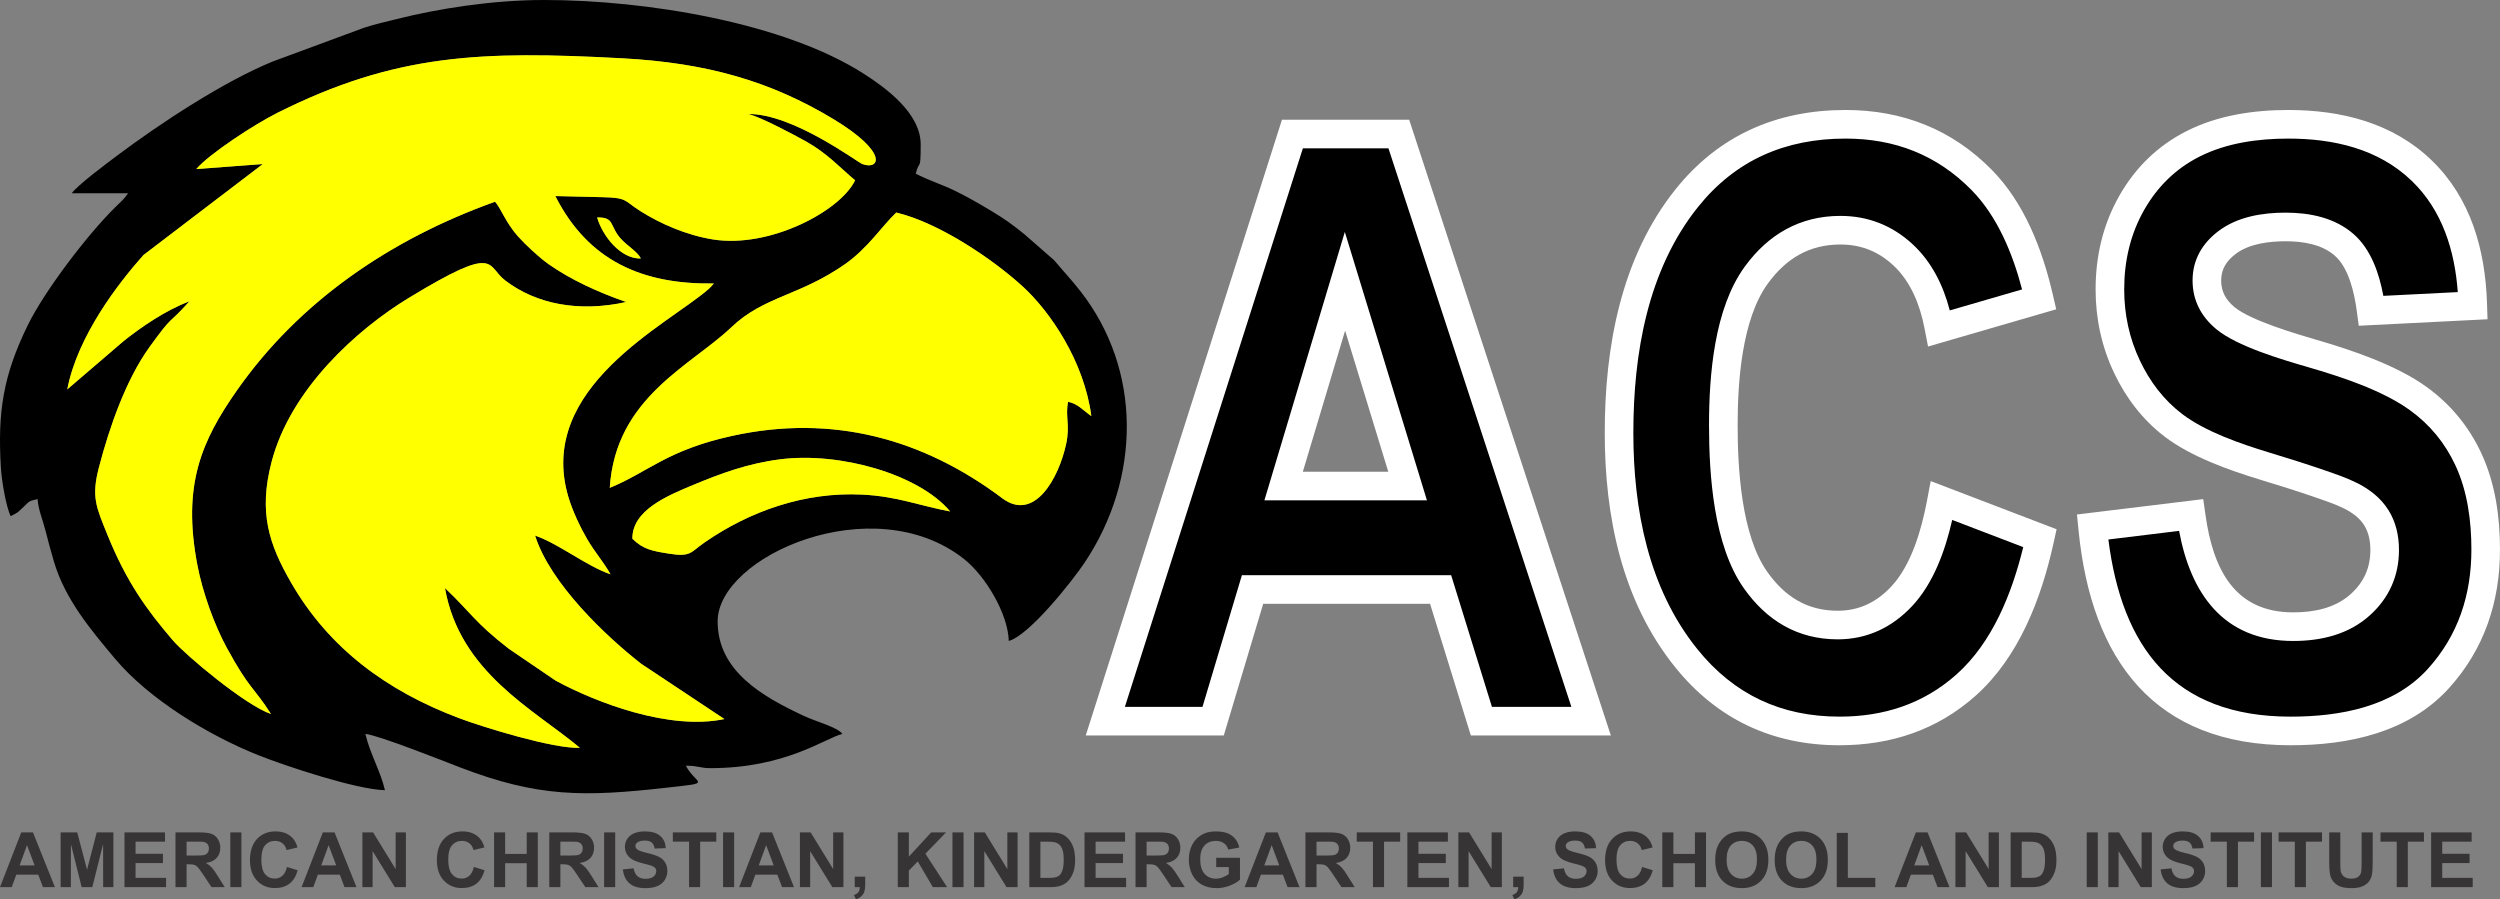 <?xml version="1.0" encoding="UTF-8"?>
<!DOCTYPE svg PUBLIC "-//W3C//DTD SVG 1.1//EN" "http://www.w3.org/Graphics/SVG/1.1/DTD/svg11.dtd">
<!-- Creator: CorelDRAW 2018 (64 Bit) -->
<svg xmlns="http://www.w3.org/2000/svg" xml:space="preserve" width="442.447mm" height="159.17mm" version="1.1" style="shape-rendering:geometricPrecision; text-rendering:geometricPrecision; image-rendering:optimizeQuality; fill-rule:evenodd; clip-rule:evenodd"
viewBox="0 0 27037.37 9726.68"
 xmlns:xlink="http://www.w3.org/1999/xlink">
 <rect x="0" y="0" width="27037.37" height="9726.68" fill="#808080" stroke="none"/>
 <defs>
  <style type="text/css">
   <![CDATA[
    .fil0 {fill:black}
    .fil1 {fill:yellow}
    .fil2 {fill:white}
    .fil3 {fill:#373435;fill-rule:nonzero}
   ]]>
  </style>
 </defs>
 <g id="Capa_x0020_1">
  <g id="_1662055505232">
   <path class="fil0" d="M6839 5826.65c-2.97,-307.9 375.11,-464.76 662.5,-583.95 298.39,-123.75 587.35,-231.39 941.28,-275.83 637.66,-80.06 1492.63,159.09 1833.83,564.73 -333.86,-61.59 -569.26,-163.62 -953.43,-182.56 -621.23,-30.59 -1212.23,178.12 -1702.75,517.2 -155.34,107.37 -144.99,160.34 -389.61,121.06 -183.4,-29.47 -276.52,-47.65 -391.82,-160.65zm-244.43 -550.58c61.96,-979.27 878.62,-1320.26 1317.35,-1739.06 347.92,-332.08 735.72,-336.89 1225.55,-679.44 249.93,-174.78 401.51,-413.77 555.2,-558.92 459.92,109.03 1043.02,501.98 1370.57,801.91 292.64,267.99 661.54,805.54 739.75,1399.76 -77.4,-51.93 -151.21,-139.21 -251.71,-153.58 -32.63,158.52 23.69,248.3 -21,455.14 -79.56,368.24 -342.64,848.09 -691.35,586.42 -854.37,-641.04 -1829.71,-912.09 -2916.63,-675.07 -712.66,155.43 -912.21,393.67 -1327.73,562.85zm119.24 -2694.8c69.66,77.22 185.03,144.18 217.12,214.43 -219.62,7.03 -415.2,-244.43 -473.01,-443.55 192.49,-5.75 132.71,92.56 255.89,229.11zm-4591.35 -753c139.43,-162.49 621.41,-479.83 879.46,-609.01 1276.76,-639.07 2200.29,-670.91 3728.2,-588.7 919.84,49.5 1606.81,249.49 2282.63,657.25 603.11,363.93 500.83,555.79 313.77,486.45 -57.5,-21.31 -748.4,-544.63 -1235.07,-541.32 128.09,27.9 508.08,230.96 626.35,297.14 231.3,129.37 366.42,283.65 530.2,419.74 -163.28,337.42 -929.24,737.66 -1537.32,639.81 -291.11,-46.84 -568.98,-170.74 -779.84,-303.14 -186.4,-117.06 -139.65,-147.68 -412.67,-153.96 -172.81,-3.97 -339.89,-7.88 -512.07,-12.09 357.2,705.6 947.68,956.56 1713.59,945.43 -4.66,5.66 -10.78,13.07 -14.22,16.72 -3.37,3.59 -10.09,11.9 -14.31,16.19l-29.44 28.84c-441.17,384.83 -1865.05,1063.18 -1515.4,2244.94 46.09,155.81 132.46,335.05 203.96,458.05 84.97,146.21 179.78,247.83 252.46,380.83 -264.3,-91.53 -554.2,-327.8 -815.69,-419.2 164.55,522.23 773.47,1093.9 1145.95,1385.44l901.53 598.85c-593.23,125.97 -1386.07,-177.61 -1824.68,-415.07l-504.23 -342.98c-370.89,-285.62 -417.52,-398.8 -693.25,-658.45 160.55,913.65 959.83,1309.76 1459.22,1727.46 -282.08,12.85 -1041.05,-220.77 -1303.08,-319.24 -789.12,-296.55 -1412.07,-759.97 -1818.8,-1464.19 -240.46,-416.33 -356.36,-760 -212.08,-1310.95 206.37,-788.09 925.62,-1432.73 1484.29,-1772.02 972.37,-590.57 829.97,-348.61 1044.4,-185.94 335.24,254.33 793.37,343.99 1305.64,231.12 -310.84,-107.31 -605.82,-245.58 -837,-407.89 -104.65,-73.47 -253.33,-212.74 -333.05,-301.77 -131.93,-147.34 -191.09,-315.77 -248.24,-374.77 -1137.17,407.05 -2120.01,1082.27 -2790.21,2038.64 -388.7,554.64 -591.85,1029.27 -429.67,1886.18 56.9,300.7 186.74,656.63 318.21,897.56 252.24,462.29 290.96,421.86 478.82,717.81 -277.49,-94.15 -923.3,-635.26 -1061.86,-797.25 -283.55,-331.45 -500.76,-630.41 -708.97,-1145.3 -119.25,-294.89 -173.68,-404.2 -90.43,-723.66 113.09,-433.89 292.05,-949.12 547.94,-1303.52 267.87,-370.99 186.84,-220.46 430.77,-493.2 -258.12,96.5 -522.29,279.4 -707.98,426.89l-612.82 525.36c110.71,-579.76 555.04,-1151.05 823.68,-1453.01l1290.64 -983.9 -719.32 53.81zm-1345.92 261.86l608.51 0c-42.59,63.62 -81.27,94.65 -139.21,151.78 -311.49,307.14 -768.82,913.37 -946.12,1276.32 -265.86,544.26 -325.89,936.53 -290.46,1535.13 8.91,150.55 56.68,426.61 105.84,529.1 92.18,-48.75 62.91,-28.72 138.62,-99.5 66.59,-62.25 51.03,-62.09 152.43,-85.69 10.1,121.5 55,220.87 84.9,338.4 27.16,106.71 55.47,211.83 90.65,332.68 120.81,415.04 405.86,749.35 663.23,1056.49 366.64,437.48 1015.08,830.37 1549.88,1042.92 292.08,116.12 1057.49,370.99 1368.26,377.93 -48.34,-207.62 -161.46,-393.17 -211.64,-608.54 136.65,11.37 875.71,304.89 1016.56,359.23 851.34,328.58 1350.26,322.21 2237.69,222.83 519.92,-58.18 323.71,-26.34 211.65,-238.12 140.37,0 152.49,26.47 264.58,26.47 819.97,0 1247.58,-328.21 1428.69,-370.42 -53.21,-72.63 -278.83,-130.59 -414.64,-193.87 -455.39,-212.18 -934.68,-487.23 -934.68,-1023.15 0,-703.78 1679.34,-1447.23 2661.46,-677.16 237.68,186.34 480.54,600.23 486.95,888.81 220.65,-58.91 688.63,-649.73 820.18,-846.62 610.26,-913.25 623.07,-2085.7 -48.97,-2940.73 -95.18,-121.12 -178.12,-208.03 -279.36,-329.14l-324.77 -283.74c-132.56,-107 -208.55,-161.77 -357.27,-251.24 -137.15,-82.53 -247.12,-145.99 -391.49,-217.05 -133.02,-65.47 -294.61,-116.5 -423.7,-184.81 37.87,-162.62 52.9,-5.62 52.9,-317.49 0,-341.98 -389.42,-618.26 -613.57,-762.18 -860.62,-552.55 -2349.53,-798.78 -3460.84,-798.78 -560.13,0 -1149.8,94.47 -1592.84,206.27 -128.99,32.56 -230.46,53.84 -355.08,94.68l-985.18 364.15c-533.14,217.74 -1218.64,669.91 -1681.81,1016.83 -107.4,80.47 -435.45,324.68 -491.36,408.21z"/>
   <path class="fil1" d="M2122.46 1828.28l719.32 -53.81 -1290.64 983.9c-268.65,301.96 -712.97,873.24 -823.68,1453.01l612.82 -525.36c185.68,-147.49 449.86,-330.39 707.98,-426.89 -243.93,272.74 -162.9,122.21 -430.77,493.2 -255.89,354.39 -434.86,869.63 -547.94,1303.52 -83.25,319.45 -28.81,428.76 90.43,723.66 208.21,514.89 425.42,813.85 708.97,1145.3 138.56,161.99 784.37,703.1 1061.86,797.25 -187.87,-295.96 -226.59,-255.52 -478.82,-717.81 -131.46,-240.93 -261.3,-596.86 -318.21,-897.56 -162.18,-856.9 40.97,-1331.54 429.67,-1886.18 670.2,-956.37 1653.03,-1631.59 2790.21,-2038.64 57.15,59 116.31,227.43 248.24,374.77 79.72,89.03 228.39,228.3 333.05,301.77 231.18,162.3 526.16,300.58 837,407.89 -512.26,112.87 -970.4,23.22 -1305.64,-231.12 -214.43,-162.68 -72.03,-404.64 -1044.4,185.94 -558.67,339.29 -1277.92,983.93 -1484.29,1772.02 -144.28,550.94 -28.37,894.62 212.08,1310.95 406.73,704.22 1029.68,1167.64 1818.8,1464.19 262.02,98.46 1020.99,332.08 1303.08,319.24 -499.39,-417.7 -1298.67,-813.81 -1459.22,-1727.46 275.73,259.65 322.36,372.83 693.25,658.45l504.23 342.98c438.61,237.46 1231.45,541.04 1824.68,415.07l-901.53 -598.85c-372.48,-291.55 -981.4,-863.22 -1145.95,-1385.44 261.49,91.4 551.38,327.67 815.69,419.2 -72.68,-133 -167.49,-234.61 -252.46,-380.83 -71.5,-122.99 -157.87,-302.24 -203.96,-458.05 -349.65,-1181.76 1074.24,-1860.11 1515.4,-2244.94l29.44 -28.84c4.22,-4.28 10.94,-12.59 14.31,-16.19 3.44,-3.65 9.56,-11.06 14.22,-16.72 -765.91,11.13 -1356.38,-239.83 -1713.59,-945.43 172.18,4.22 339.26,8.13 512.07,12.09 273.02,6.28 226.27,36.9 412.67,153.96 210.86,132.4 488.73,256.3 779.84,303.14 608.07,97.84 1374.04,-302.39 1537.32,-639.81 -163.78,-136.09 -298.9,-290.36 -530.2,-419.74 -118.28,-66.18 -498.26,-269.24 -626.35,-297.14 486.67,-3.31 1177.58,520.01 1235.07,541.32 187.06,69.34 289.34,-122.52 -313.77,-486.45 -675.81,-407.77 -1362.79,-607.76 -2282.63,-657.25 -1527.91,-82.22 -2451.44,-50.37 -3728.2,588.7 -258.05,129.18 -740.03,446.52 -879.46,609.01z"/>
   <path class="fil1" d="M6594.57 5276.07c415.51,-169.18 615.07,-407.42 1327.73,-562.85 1086.93,-237.02 2062.26,34.03 2916.63,675.07 348.7,261.67 611.79,-218.18 691.35,-586.42 44.69,-206.83 -11.62,-296.62 21,-455.14 100.49,14.37 174.31,101.65 251.71,153.58 -78.21,-594.22 -447.11,-1131.76 -739.75,-1399.76 -327.55,-299.92 -910.65,-692.88 -1370.57,-801.91 -153.68,145.15 -305.27,384.14 -555.2,558.92 -489.82,342.54 -877.63,347.36 -1225.55,679.44 -438.73,418.8 -1255.39,759.78 -1317.35,1739.06z"/>
   <path class="fil1" d="M6839 5826.65c115.31,113 208.42,131.18 391.82,160.65 244.62,39.28 234.27,-13.69 389.61,-121.06 490.51,-339.08 1081.52,-547.79 1702.75,-517.2 384.17,18.94 619.57,120.96 953.43,182.56 -341.2,-405.64 -1196.17,-644.79 -1833.83,-564.73 -353.92,44.44 -642.88,152.09 -941.28,275.83 -287.39,119.19 -665.47,276.05 -662.5,583.95z"/>
   <path class="fil1" d="M6930.93 2795.71c-32.09,-70.25 -147.46,-137.21 -217.12,-214.43 -123.18,-136.56 -63.4,-234.87 -255.89,-229.11 57.81,199.12 253.39,450.57 473.01,443.55z"/>
  </g>
  <path class="fil2" d="M15466.08 6530.13l-1804.68 0 -426.39 1424.22 -1492.89 0 2122.14 -6659.34 1376.02 0 2181.04 6659.34 -1514.19 0 -441.04 -1424.22zm6996.29 -965.93l1365.49 -166.22 25.17 176.87c81.57,573.1 308.35,1047.81 947.76,1047.81 223.57,0 452.99,-44.42 623.34,-198.9 142.21,-128.96 211.23,-283.95 211.23,-475.96 0,-94.21 -16.63,-187.15 -67.34,-267.92 -50.56,-80.52 -131.99,-138.13 -215.79,-180.03 -94.5,-47.25 -209.65,-85.82 -309.5,-120.34 -198.22,-68.52 -399.16,-131.1 -599.78,-192.13 -338.83,-103.08 -749.97,-249.27 -1033.59,-466.28 -237.66,-181.84 -416.59,-416.91 -544.71,-686.28 -135.57,-285.03 -200.82,-589.02 -200.82,-904.71 0,-359.45 79.56,-703.85 258.51,-1016.57 172.68,-301.79 413.05,-537.12 723.31,-694.73 338.57,-171.99 726.08,-229.3 1102.38,-229.3 571.62,0 1129.67,138.23 1550.87,544.96 422.46,407.95 578.5,965.92 597.7,1539l6 179.15 -1392.58 70.21 -22.48 -166.06c-25.6,-189.16 -85.61,-459.7 -236.84,-592.03 -142.57,-124.75 -349.08,-155.63 -531.99,-155.63 -178.51,0 -393.52,25.73 -540.29,137.23 -97.82,74.31 -156.55,162.37 -156.55,287.08 0,121.26 51.37,210.82 143.8,287.69 173.65,144.41 668.8,290.48 885.26,353.39 385.02,111.91 863.34,273.08 1191.22,509.19 259.88,187.15 458.41,428.23 593.57,718.66 150.63,323.67 201.64,686.72 201.64,1041.06 0,565.32 -170.2,1077.38 -551.21,1498.23 -436.25,481.87 -1088.43,618.21 -1713.22,618.21 -1473.2,0 -2153.26,-922.33 -2292.82,-2318.09l-17.75 -177.55zm-1581.96 -361.34l1361.59 520.96 -34.01 153.51c-132.54,598.24 -374.02,1229.4 -842.02,1646.86 -416.03,371.09 -917.08,535.65 -1472.31,535.65 -723.42,0 -1322.92,-280.57 -1777.19,-844.52 -577.5,-716.93 -761.24,-1633.84 -761.24,-2534.97 0,-924.09 174.04,-1893.17 765.2,-2632.61 467.25,-584.44 1094.2,-858.24 1839.16,-858.24 614.93,0 1149.56,208.77 1581.96,647.81 352.04,357.45 545.32,858.77 657.22,1339.38l39.16 168.21 -1386.26 402.85 -38.03 -196.09c-48.98,-252.51 -146.49,-505.2 -339.03,-683.35 -162.3,-150.19 -349.55,-224.04 -570.71,-224.04 -337.2,0 -587.87,151.56 -784.5,421.71 -282.96,388.74 -327,1069.75 -327,1532.33 0,467.14 40,1186.29 318.58,1583.25 188.32,268.35 430.14,423.53 763.62,423.53 233.17,0 420.97,-93.24 579.17,-261.86 219.22,-233.67 328.03,-619.38 386.07,-926.05l40.56 -214.31zm-5866.3 -101.13l-466.8 -1525.73 -457.25 1525.73 924.05 0z"/>
  <g id="_1662055506544">
   <path class="fil0" d="M16135.17 7644.98l859.27 0 -1978.39 -6040.6 -925.69 0 -1924.96 6040.6 839.29 0 426.39 -1424.22 2263.06 0 441.04 1424.22zm-702.89 -2233.88l-1757.91 0 869.86 -2902.54 888.04 2902.54zm7369.65 423.42c146.9,1159.27 701.05,1915.95 1971.01,1915.95 531.18,0 1110.98,-104.59 1483.88,-516.47 329.77,-364.26 471.18,-803.38 471.18,-1290.6 0,-307.93 -41.77,-629.05 -172.75,-910.53 -112.62,-242 -277.21,-442.12 -493.87,-598.14 -298.51,-214.96 -744.97,-360.91 -1096.78,-463.16 -287.39,-83.53 -772,-225.71 -996.73,-412.6 -162.96,-135.53 -255.36,-311.43 -255.36,-525.55 0,-223.13 103.99,-400.65 278.78,-533.43 205.57,-156.15 475.33,-200.24 727.43,-200.24 262.72,0 532.62,54.47 735.71,232.18 186.74,163.4 276.3,422.75 321.34,667.75l805.02 -40.59c-32.71,-446.59 -165.31,-881.96 -496.8,-1202.07 -361.14,-348.74 -847.37,-458.13 -1335.97,-458.13 -325.95,0 -668.73,46.64 -962.27,195.76 -256.44,130.27 -452.36,323.43 -594.91,572.55 -152.07,265.77 -217.66,558.04 -217.66,862.93 0,269.24 55.05,528.41 170.83,771.83 106.88,224.7 254.98,421.7 453.32,573.46 252.04,192.83 633.75,324.16 935.65,416 204.54,62.23 408.71,125.86 610.8,195.71 117.21,40.51 235.65,80.45 346.79,136.02 136.02,68.01 257.76,162.12 339.45,292.25 82.3,131.1 114.69,278.96 114.69,432.41 0,279.3 -105.93,517.55 -312.78,705.13 -229.98,208.56 -527.89,279.1 -831.16,279.1 -763.71,0 -1110.54,-525.18 -1233.95,-1190.62l-764.9 93.12zm-1688.94 -211.43c-75.82,333.24 -203.49,686.54 -433.6,931.8 -216.7,230.98 -485.76,359.56 -804.79,359.56 -435.33,0 -770.53,-204.18 -1016.86,-555.19 -323.01,-460.28 -374.71,-1211.11 -374.71,-1760.96 0,-544.97 57.28,-1262.44 386.24,-1714.39 254.43,-349.54 597.01,-549.01 1034.63,-549.01 299.02,0 561.41,103.31 780.82,306.34 208.25,192.71 331.94,446.26 402.01,716.04l781.86 -227.21c-101.48,-387.53 -266.5,-790.37 -547.47,-1075.67 -374.55,-380.31 -830.25,-555.52 -1361.54,-555.52 -649.75,0 -1188.6,230.58 -1597.52,742.05 -544.35,680.89 -697.47,1589.48 -697.47,2439.42 0,827.24 161.82,1681.72 692.8,2340.9 395.59,491.1 906.8,729.22 1536.27,729.22 477.91,0 906.74,-136.35 1266.37,-457.15 387.68,-345.81 599.14,-875.94 721.13,-1376.32l-768.18 -293.91z"/>
  </g>
  <path class="fil3" d="M593.74 9594.36l-129.14 0 -51.13 -134.79 -237.47 0 -49.2 134.79 -126.8 0 229.88 -592.08 126.66 0 237.19 592.08zm21973.93 0l0 -592.08 119.91 0 0 592.08 -119.91 0zm233.89 0l0 -592.08 116.05 0 243.67 396.79 0 -396.79 110.81 0 0 592.08 -119.77 0 -239.95 -389.21 0 389.21 -110.81 0zm565.76 -191.85l116.6 -11.57c7.03,39.01 21.08,67.54 42.45,85.86 21.36,18.33 50.16,27.43 86.41,27.43 38.32,0 67.26,-8.13 86.69,-24.39 19.44,-16.26 29.22,-35.28 29.22,-57.06 0,-14.06 -4.13,-25.92 -12.26,-35.83 -8.13,-9.78 -22.47,-18.33 -42.86,-25.5 -13.92,-4.96 -45.62,-13.51 -95.24,-25.9 -63.81,-15.99 -108.6,-35.56 -134.38,-58.85 -36.25,-32.67 -54.3,-72.49 -54.3,-119.49 0,-30.19 8.54,-58.58 25.49,-84.9 17.09,-26.33 41.63,-46.31 73.73,-60.09 32.12,-13.78 70.71,-20.67 116.19,-20.67 74.01,0 129.83,16.4 167.18,49.34 37.49,32.94 57.06,76.77 58.99,131.76l-119.9 4.14c-5.11,-30.6 -15.99,-52.51 -32.67,-65.88 -16.68,-13.38 -41.76,-20.13 -75.11,-20.13 -34.45,0 -61.47,7.17 -80.9,21.5 -12.55,9.23 -18.89,21.5 -18.89,36.93 0,14.06 5.93,26.06 17.78,35.97 15.03,12.82 51.55,26.05 109.57,39.83 58.02,13.65 100.89,27.98 128.59,42.59 27.84,14.75 49.61,34.73 65.33,60.23 15.71,25.49 23.57,56.92 23.57,94.27 0,33.9 -9.37,65.75 -28.25,95.38 -18.89,29.63 -45.48,51.67 -79.94,66.02 -34.47,14.47 -77.46,21.64 -128.87,21.64 -74.83,0 -132.31,-17.23 -172.41,-51.82 -40.11,-34.47 -63.95,-84.77 -71.81,-150.79zm716.13 191.85l0 -492.02 -175.31 0 0 -100.06 469.71 0 0 100.06 -174.48 0 0 492.02 -119.91 0zm367.84 0l0 -592.08 119.91 0 0 592.08 -119.91 0zm367.02 0l0 -492.02 -175.31 0 0 -100.06 469.71 0 0 100.06 -174.48 0 0 492.02 -119.91 0zm371.99 -592.08l119.9 0 0 320.85c0,51 1.52,83.94 4.42,98.96 5.1,24.25 17.09,43.83 36.11,58.44 19.15,14.75 45.2,22.05 78.28,22.05 33.49,0 58.85,-6.89 75.93,-20.81 17.1,-13.93 27.3,-30.87 30.74,-51.13 3.45,-20.26 5.24,-53.76 5.24,-100.62l0 -327.74 119.91 0 0 311.34c0,71.11 -3.17,121.42 -9.65,150.77 -6.48,29.36 -18.33,54.16 -35.69,74.42 -17.23,20.26 -40.38,36.25 -69.32,48.24 -29.08,11.99 -66.85,18.06 -113.57,18.06 -56.37,0 -99.09,-6.48 -128.18,-19.58 -29.08,-13.09 -52.1,-30.04 -69.05,-50.99 -16.95,-20.95 -27.98,-42.73 -33.35,-65.75 -7.86,-33.9 -11.71,-84.07 -11.71,-150.36l0 -316.16zm730.32 592.08l0 -492.02 -175.31 0 0 -100.06 469.71 0 0 100.06 -174.48 0 0 492.02 -119.91 0zm371.99 0l0 -592.08 438.27 0 0 100.06 -318.37 0 0 131.48 296.04 0 0 100.06 -296.04 0 0 160.42 329.95 0 0 100.06 -449.85 0zm-5208.74 0l-129.14 0 -51.14 -134.79 -237.46 0 -49.2 134.79 -126.8 0 229.89 -592.08 126.66 0 237.19 592.08zm-219.14 -234.85l-82.28 -219.13 -79.94 219.13 162.21 0zm282.96 234.85l0 -592.08 116.05 0 243.67 396.79 0 -396.79 110.81 0 0 592.08 -119.77 0 -239.95 -389.21 0 389.21 -110.8 0zm597.19 -592.08l218.04 0c49.2,0 86.69,3.72 112.46,11.3 34.59,10.2 64.36,28.39 89.04,54.58 24.8,26.04 43.55,58.02 56.5,95.92 12.82,37.77 19.3,84.49 19.3,139.89 0,48.79 -6.07,90.69 -18.19,125.98 -14.75,43.14 -35.83,78.01 -63.26,104.61 -20.68,20.26 -48.65,35.97 -83.8,47.27 -26.32,8.41 -61.46,12.54 -105.57,12.54l-224.51 0 0 -592.08zm119.91 100.06l0 391.96 88.89 0c33.21,0 57.2,-1.93 71.94,-5.65 19.43,-4.83 35.42,-13.1 48.1,-24.68 12.82,-11.57 23.15,-30.6 31.15,-57.06 8.13,-26.47 12.13,-62.71 12.13,-108.46 0,-45.76 -4,-80.77 -12.13,-105.3 -7.99,-24.53 -19.29,-43.55 -33.76,-57.33 -14.47,-13.65 -32.8,-23.02 -55.13,-27.84 -16.54,-3.72 -49.2,-5.65 -97.71,-5.65l-53.48 0zm-5067.34 300.17l116.6 -11.57c7.03,39.01 21.08,67.54 42.45,85.86 21.36,18.33 50.16,27.43 86.41,27.43 38.32,0 67.26,-8.13 86.69,-24.39 19.44,-16.26 29.22,-35.28 29.22,-57.06 0,-14.06 -4.14,-25.92 -12.26,-35.83 -8.13,-9.78 -22.47,-18.33 -42.86,-25.5 -13.92,-4.96 -45.62,-13.51 -95.24,-25.9 -63.81,-15.99 -108.6,-35.56 -134.38,-58.85 -36.24,-32.67 -54.3,-72.49 -54.3,-119.49 0,-30.19 8.54,-58.58 25.49,-84.9 17.09,-26.33 41.63,-46.31 73.73,-60.09 32.12,-13.78 70.71,-20.67 116.19,-20.67 74.01,0 129.83,16.4 167.18,49.34 37.48,32.94 57.06,76.77 58.99,131.76l-119.9 4.14c-5.11,-30.6 -15.99,-52.51 -32.67,-65.88 -16.68,-13.38 -41.76,-20.13 -75.11,-20.13 -34.46,0 -61.47,7.17 -80.9,21.5 -12.55,9.23 -18.89,21.5 -18.89,36.93 0,14.06 5.93,26.06 17.78,35.97 15.02,12.82 51.55,26.05 109.57,39.83 58.02,13.65 100.88,27.98 128.59,42.59 27.84,14.75 49.61,34.73 65.33,60.23 15.71,25.49 23.57,56.92 23.57,94.27 0,33.9 -9.37,65.75 -28.25,95.38 -18.89,29.63 -45.48,51.67 -79.94,66.02 -34.46,14.47 -77.46,21.64 -128.87,21.64 -74.83,0 -132.31,-17.23 -172.42,-51.82 -40.1,-34.47 -63.94,-84.77 -71.8,-150.79zm961.72 -26.46l115.78 35.56c-17.78,65.19 -47.41,113.57 -88.75,145.26 -41.35,31.57 -93.72,47.41 -157.26,47.41 -78.7,0 -143.34,-26.88 -194.05,-80.63 -50.58,-53.75 -75.94,-127.21 -75.94,-220.52 0,-98.54 25.49,-175.17 76.35,-229.75 50.86,-54.58 117.84,-81.87 200.81,-81.87 72.49,0 131.35,21.5 176.56,64.37 27.01,25.36 47.13,61.74 60.64,109.29l-118.26 28.12c-7.03,-30.59 -21.64,-54.85 -43.83,-72.63 -22.33,-17.78 -49.34,-26.6 -81.04,-26.6 -43.96,0 -79.66,15.72 -106.95,47.27 -27.43,31.42 -41.07,82.42 -41.07,152.98 0,74.71 13.51,128.04 40.38,159.74 27.01,31.84 62.03,47.69 105.16,47.69 31.83,0 59.26,-10.06 82.14,-30.32 22.88,-20.26 39.42,-51.96 49.34,-95.37zm218.46 218.31l0 -592.08 119.9 0 0 233.19 233.2 0 0 -233.19 119.91 0 0 592.08 -119.91 0 0 -258.83 -233.2 0 0 258.83 -119.9 0zm572.38 -292.46c0,-60.36 9.09,-111.08 27.14,-152.15 13.38,-30.19 31.84,-57.34 55.14,-81.31 23.29,-23.99 48.78,-41.77 76.48,-53.48 36.94,-15.58 79.53,-23.44 127.77,-23.44 87.38,0 157.12,27.15 209.63,81.32 52.37,54.3 78.56,129.69 78.56,226.3 0,95.78 -26.06,170.76 -78.01,224.79 -51.96,54.16 -121.57,81.18 -208.53,81.18 -88.06,0 -158.22,-26.88 -210.18,-80.77 -51.95,-53.75 -78.01,-127.9 -78.01,-222.45zm123.21 -4c0,67.12 15.57,117.98 46.58,152.71 31.01,34.59 70.43,51.96 118.11,51.96 47.83,0 86.96,-17.23 117.7,-51.55 30.6,-34.46 45.9,-86 45.9,-154.78 0,-67.95 -14.89,-118.67 -44.79,-152.01 -29.77,-33.49 -69.32,-50.17 -118.81,-50.17 -49.34,0 -89.17,16.96 -119.35,50.72 -30.18,33.9 -45.34,84.9 -45.34,153.12zm520 4c0,-60.36 9.1,-111.08 27.15,-152.15 13.38,-30.19 31.84,-57.34 55.13,-81.31 23.29,-23.99 48.79,-41.77 76.49,-53.48 36.94,-15.58 79.52,-23.44 127.77,-23.44 87.38,0 157.12,27.15 209.63,81.32 52.37,54.3 78.56,129.69 78.56,226.3 0,95.78 -26.05,170.76 -78.01,224.79 -51.96,54.16 -121.56,81.18 -208.53,81.18 -88.06,0 -158.22,-26.88 -210.18,-80.77 -51.95,-53.75 -78.01,-127.9 -78.01,-222.45zm123.21 -4c0,67.12 15.58,117.98 46.59,152.71 31.01,34.59 70.43,51.96 118.11,51.96 47.82,0 86.96,-17.23 117.7,-51.55 30.6,-34.46 45.9,-86 45.9,-154.78 0,-67.95 -14.89,-118.67 -44.8,-152.01 -29.77,-33.49 -69.32,-50.17 -118.8,-50.17 -49.34,0 -89.17,16.96 -119.35,50.72 -30.19,33.9 -45.35,84.9 -45.35,153.12zm548.12 296.46l0 -587.13 119.91 0 0 487.07 296.87 0 0 100.06 -416.78 0zm-10155.07 0l0 -592.08 119.91 0 0 262.27 241.61 -262.27 160.7 0 -223.41 230.58 234.99 361.51 -154.64 0 -162.9 -277.99 -96.34 98.96 0 179.03 -119.91 0zm591.4 0l0 -592.08 119.91 0 0 592.08 -119.91 0zm233.88 0l0 -592.08 116.05 0 243.66 396.79 0 -396.79 110.81 0 0 592.08 -119.77 0 -239.95 -389.21 0 389.21 -110.81 0zm597.19 -592.08l218.04 0c49.2,0 86.69,3.72 112.46,11.3 34.59,10.2 64.37,28.39 89.04,54.58 24.8,26.04 43.55,58.02 56.51,95.92 12.81,37.77 19.29,84.49 19.29,139.89 0,48.79 -6.06,90.69 -18.19,125.98 -14.75,43.14 -35.83,78.01 -63.26,104.61 -20.68,20.26 -48.65,35.97 -83.8,47.27 -26.33,8.41 -61.47,12.54 -105.57,12.54l-224.51 0 0 -592.08zm119.9 100.06l0 391.96 88.9 0c33.21,0 57.19,-1.93 71.94,-5.65 19.43,-4.83 35.42,-13.1 48.09,-24.68 12.83,-11.57 23.16,-30.6 31.15,-57.06 8.13,-26.47 12.12,-62.71 12.12,-108.46 0,-45.76 -3.99,-80.77 -12.12,-105.3 -7.99,-24.53 -19.29,-43.55 -33.76,-57.33 -14.48,-13.65 -32.81,-23.02 -55.14,-27.84 -16.53,-3.72 -49.2,-5.65 -97.71,-5.65l-53.48 0zm477.29 492.02l0 -592.08 438.27 0 0 100.06 -318.37 0 0 131.48 296.04 0 0 100.06 -296.04 0 0 160.42 329.95 0 0 100.06 -449.85 0zm551.57 0l0 -592.08 251.8 0c63.26,0 109.29,5.37 137.96,15.98 28.81,10.61 51.69,29.5 68.91,56.65 17.23,27.29 25.92,58.3 25.92,93.3 0,44.52 -12.96,81.18 -39.01,110.12 -26.04,28.94 -64.92,47.13 -116.74,54.71 25.78,15.03 47,31.57 63.68,49.61 16.8,18.06 39.41,50.17 67.8,96.2l72.22 115.5 -142.91 0 -85.73 -129.28c-30.73,-45.9 -51.82,-74.84 -63.25,-86.83 -11.31,-11.86 -23.29,-20.12 -35.98,-24.54 -12.81,-4.41 -32.94,-6.61 -60.5,-6.61l-24.26 0 0 247.25 -119.9 0zm119.9 -341.52l88.48 0c57.34,0 93.03,-2.48 107.37,-7.3 14.2,-4.82 25.5,-13.23 33.49,-25.08 8.12,-11.86 12.12,-26.75 12.12,-44.52 0,-19.99 -5.37,-35.97 -15.99,-48.39 -10.61,-12.26 -25.64,-19.98 -44.93,-23.15 -9.78,-1.37 -38.86,-2.07 -87.24,-2.07l-93.3 0 0 150.5zm752.65 124.04l0 -100.05 257.18 0 0 236.22c-24.94,24.4 -61.19,45.76 -108.74,64.37 -47.41,18.47 -95.51,27.71 -144.3,27.71 -61.88,0 -115.77,-12.96 -161.8,-39.01 -45.89,-26.06 -80.48,-63.4 -103.63,-111.78 -23.16,-48.37 -34.73,-101.16 -34.73,-158.08 0,-61.74 12.96,-116.6 38.72,-164.69 25.92,-47.96 63.68,-84.9 113.44,-110.53 38.03,-19.71 85.17,-29.5 141.67,-29.5 73.46,0 130.93,15.44 172.28,46.31 41.21,31 67.81,73.6 79.66,128.17l-119.08 22.33c-8.27,-29.08 -23.98,-52.1 -47,-69.05 -22.88,-16.81 -51.55,-25.22 -86,-25.22 -52.1,0 -93.58,16.54 -124.32,49.75 -30.74,33.22 -46.17,82.42 -46.17,147.61 0,70.43 15.57,123.21 46.72,158.36 31.29,35.14 72.08,52.79 122.66,52.79 24.95,0 50.03,-4.97 75.11,-14.75 25.22,-9.79 46.72,-21.78 64.78,-35.83l0 -75.12 -136.44 0zm901.22 217.49l-129.13 0 -51.14 -134.79 -237.47 0 -49.2 134.79 -126.8 0 229.88 -592.08 126.67 0 237.19 592.08zm-219.14 -234.85l-82.27 -219.13 -79.94 219.13 162.21 0zm282.96 234.85l0 -592.08 251.8 0c63.26,0 109.29,5.37 137.96,15.98 28.81,10.61 51.69,29.5 68.91,56.65 17.23,27.29 25.92,58.3 25.92,93.3 0,44.52 -12.96,81.18 -39.01,110.12 -26.04,28.94 -64.92,47.13 -116.74,54.71 25.78,15.03 47,31.57 63.68,49.61 16.81,18.06 39.42,50.17 67.81,96.2l72.22 115.5 -142.92 0 -85.72 -129.28c-30.74,-45.9 -51.82,-74.84 -63.26,-86.83 -11.31,-11.86 -23.29,-20.12 -35.97,-24.54 -12.81,-4.41 -32.94,-6.61 -60.5,-6.61l-24.25 0 0 247.25 -119.91 0zm119.91 -341.52l88.48 0c57.34,0 93.03,-2.48 107.36,-7.3 14.2,-4.82 25.5,-13.23 33.5,-25.08 8.12,-11.86 12.12,-26.75 12.12,-44.52 0,-19.99 -5.37,-35.97 -15.99,-48.39 -10.61,-12.26 -25.64,-19.98 -44.93,-23.15 -9.78,-1.37 -38.87,-2.07 -87.24,-2.07l-93.3 0 0 150.5zm610.42 341.52l0 -492.02 -175.31 0 0 -100.06 469.7 0 0 100.06 -174.48 0 0 492.02 -119.91 0zm371.99 0l0 -592.08 438.27 0 0 100.06 -318.37 0 0 131.48 296.04 0 0 100.06 -296.04 0 0 160.42 329.95 0 0 100.06 -449.85 0zm551.57 0l0 -592.08 116.05 0 243.66 396.79 0 -396.79 110.81 0 0 592.08 -119.77 0 -239.95 -389.21 0 389.21 -110.8 0zm593.05 -113.29l113.3 0 0 81.18c0,32.8 -2.76,58.85 -8.41,77.74 -5.65,19.02 -16.4,36.11 -32.12,51.13 -15.71,15.16 -35.69,26.88 -59.81,35.56l-22.05 -47.14c22.74,-7.58 38.87,-17.91 48.51,-31.14 9.51,-13.1 14.61,-31.15 15.16,-54.03l-54.58 0 0 -113.29zm-11240.29 -105.02l115.78 35.56c-17.78,65.19 -47.41,113.57 -88.76,145.26 -41.35,31.57 -93.72,47.41 -157.26,47.41 -78.7,0 -143.34,-26.88 -194.06,-80.63 -50.58,-53.75 -75.93,-127.21 -75.93,-220.52 0,-98.54 25.49,-175.17 76.35,-229.75 50.85,-54.58 117.84,-81.87 200.8,-81.87 72.5,0 131.35,21.5 176.56,64.37 27.01,25.36 47.14,61.74 60.64,109.29l-118.25 28.12c-7.03,-30.59 -21.64,-54.85 -43.83,-72.63 -22.32,-17.78 -49.34,-26.6 -81.04,-26.6 -43.97,0 -79.66,15.72 -106.95,47.27 -27.43,31.42 -41.07,82.42 -41.07,152.98 0,74.71 13.51,128.04 40.37,159.74 27.02,31.84 62.03,47.69 105.17,47.69 31.83,0 59.26,-10.06 82.14,-30.32 22.88,-20.26 39.42,-51.96 49.34,-95.37zm218.46 218.31l0 -592.08 119.9 0 0 233.19 233.2 0 0 -233.19 119.9 0 0 592.08 -119.9 0 0 -258.83 -233.2 0 0 258.83 -119.9 0zm597.19 0l0 -592.08 251.8 0c63.26,0 109.3,5.37 137.97,15.98 28.8,10.61 51.69,29.5 68.91,56.65 17.23,27.29 25.92,58.3 25.92,93.3 0,44.52 -12.96,81.18 -39.01,110.12 -26.05,28.94 -64.92,47.13 -116.74,54.71 25.78,15.03 47,31.57 63.68,49.61 16.81,18.06 39.42,50.17 67.81,96.2l72.22 115.5 -142.92 0 -85.72 -129.28c-30.74,-45.9 -51.82,-74.84 -63.26,-86.83 -11.31,-11.86 -23.29,-20.12 -35.97,-24.54 -12.82,-4.41 -32.94,-6.61 -60.5,-6.61l-24.26 0 0 247.25 -119.9 0zm119.9 -341.52l88.49 0c57.33,0 93.03,-2.48 107.36,-7.3 14.2,-4.82 25.5,-13.23 33.49,-25.08 8.13,-11.86 12.13,-26.75 12.13,-44.52 0,-19.99 -5.37,-35.97 -15.99,-48.39 -10.61,-12.26 -25.63,-19.98 -44.93,-23.15 -9.78,-1.37 -38.87,-2.07 -87.24,-2.07l-93.31 0 0 150.5zm473.15 341.52l0 -592.08 119.91 0 0 592.08 -119.91 0zm202.46 -191.85l116.6 -11.57c7.03,39.01 21.09,67.54 42.45,85.86 21.36,18.33 50.16,27.43 86.41,27.43 38.32,0 67.26,-8.13 86.69,-24.39 19.44,-16.26 29.22,-35.28 29.22,-57.06 0,-14.06 -4.13,-25.92 -12.26,-35.83 -8.13,-9.78 -22.46,-18.33 -42.86,-25.5 -13.91,-4.96 -45.62,-13.51 -95.23,-25.9 -63.82,-15.99 -108.61,-35.56 -134.38,-58.85 -36.24,-32.67 -54.3,-72.49 -54.3,-119.49 0,-30.19 8.54,-58.58 25.49,-84.9 17.1,-26.33 41.63,-46.31 73.74,-60.09 32.11,-13.78 70.71,-20.67 116.19,-20.67 74.01,0 129.83,16.4 167.18,49.34 37.49,32.94 57.06,76.77 58.99,131.76l-119.9 4.14c-5.1,-30.6 -15.99,-52.51 -32.67,-65.88 -16.68,-13.38 -41.76,-20.13 -75.11,-20.13 -34.45,0 -61.46,7.17 -80.9,21.5 -12.55,9.23 -18.88,21.5 -18.88,36.93 0,14.06 5.92,26.06 17.78,35.97 15.02,12.82 51.55,26.05 109.57,39.83 58.02,13.65 100.88,27.98 128.58,42.59 27.84,14.75 49.61,34.73 65.33,60.23 15.71,25.49 23.57,56.92 23.57,94.27 0,33.9 -9.37,65.75 -28.26,95.38 -18.88,29.63 -45.48,51.67 -79.94,66.02 -34.46,14.47 -77.46,21.64 -128.87,21.64 -74.83,0 -132.31,-17.23 -172.42,-51.82 -40.1,-34.47 -63.95,-84.77 -71.8,-150.79zm716.12 191.85l0 -492.02 -175.31 0 0 -100.06 469.71 0 0 100.06 -174.48 0 0 492.02 -119.91 0zm367.85 0l0 -592.08 119.91 0 0 592.08 -119.91 0zm767.26 0l-129.13 0 -51.14 -134.79 -237.47 0 -49.2 134.79 -126.8 0 229.88 -592.08 126.67 0 237.19 592.08zm-219.14 -234.85l-82.28 -219.13 -79.94 219.13 162.21 0zm282.95 234.85l0 -592.08 116.05 0 243.66 396.79 0 -396.79 110.81 0 0 592.08 -119.77 0 -239.95 -389.21 0 389.21 -110.81 0zm593.05 -113.29l113.3 0 0 81.18c0,32.8 -2.76,58.85 -8.41,77.74 -5.65,19.02 -16.41,36.11 -32.12,51.13 -15.71,15.16 -35.69,26.88 -59.81,35.56l-22.05 -47.14c22.73,-7.58 38.86,-17.91 48.51,-31.14 9.51,-13.1 14.6,-31.15 15.16,-54.03l-54.58 0 0 -113.29zm-8869.6 -121.56l-82.27 -219.13 -79.94 219.13 162.21 0zm281.3 234.85l0 -592.08 179.59 0 106.13 403.82 104.87 -403.82 180 0 0 592.08 -110.8 0 -0.42 -466.12 -116.74 466.12 -115.22 0 -116.18 -466.12 -0.42 466.12 -110.81 0zm690.5 0l0 -592.08 438.27 0 0 100.06 -318.37 0 0 131.48 296.04 0 0 100.06 -296.04 0 0 160.42 329.95 0 0 100.06 -449.85 0zm551.57 0l0 -592.08 251.8 0c63.26,0 109.29,5.37 137.96,15.98 28.81,10.61 51.69,29.5 68.91,56.65 17.23,27.29 25.92,58.3 25.92,93.3 0,44.52 -12.96,81.18 -39.01,110.12 -26.04,28.94 -64.92,47.13 -116.74,54.71 25.78,15.03 47,31.57 63.68,49.61 16.8,18.06 39.41,50.17 67.8,96.2l72.22 115.5 -142.91 0 -85.73 -129.28c-30.73,-45.9 -51.82,-74.84 -63.25,-86.83 -11.31,-11.86 -23.29,-20.12 -35.98,-24.54 -12.81,-4.41 -32.94,-6.61 -60.5,-6.61l-24.26 0 0 247.25 -119.9 0zm119.9 -341.52l88.48 0c57.34,0 93.03,-2.48 107.37,-7.3 14.19,-4.82 25.5,-13.23 33.49,-25.08 8.12,-11.86 12.12,-26.75 12.12,-44.52 0,-19.99 -5.37,-35.97 -15.99,-48.39 -10.61,-12.26 -25.64,-19.98 -44.93,-23.15 -9.78,-1.37 -38.86,-2.07 -87.24,-2.07l-93.3 0 0 150.5zm473.15 341.52l0 -592.08 119.91 0 0 592.08 -119.91 0zm612.62 -218.31l115.78 35.56c-17.78,65.19 -47.41,113.57 -88.76,145.26 -41.35,31.57 -93.72,47.41 -157.26,47.41 -78.7,0 -143.33,-26.88 -194.05,-80.63 -50.58,-53.75 -75.94,-127.21 -75.94,-220.52 0,-98.54 25.49,-175.17 76.36,-229.75 50.85,-54.58 117.84,-81.87 200.8,-81.87 72.49,0 131.35,21.5 176.56,64.37 27.01,25.36 47.14,61.74 60.64,109.29l-118.26 28.12c-7.03,-30.59 -21.64,-54.85 -43.83,-72.63 -22.33,-17.78 -49.34,-26.6 -81.04,-26.6 -43.96,0 -79.66,15.72 -106.95,47.27 -27.43,31.42 -41.07,82.42 -41.07,152.98 0,74.71 13.51,128.04 40.38,159.74 27.01,31.84 62.03,47.69 105.16,47.69 31.83,0 59.26,-10.06 82.14,-30.32 22.88,-20.26 39.42,-51.96 49.34,-95.37zm751.83 218.31l-129.14 0 -51.13 -134.79 -237.47 0 -49.2 134.79 -126.8 0 229.89 -592.08 126.66 0 237.19 592.08zm-219.14 -234.85l-82.28 -219.13 -79.94 219.13 162.21 0zm282.96 234.85l0 -592.08 116.05 0 243.67 396.79 0 -396.79 110.81 0 0 592.08 -119.77 0 -239.95 -389.21 0 389.21 -110.8 0z"/>
 </g>
</svg>
